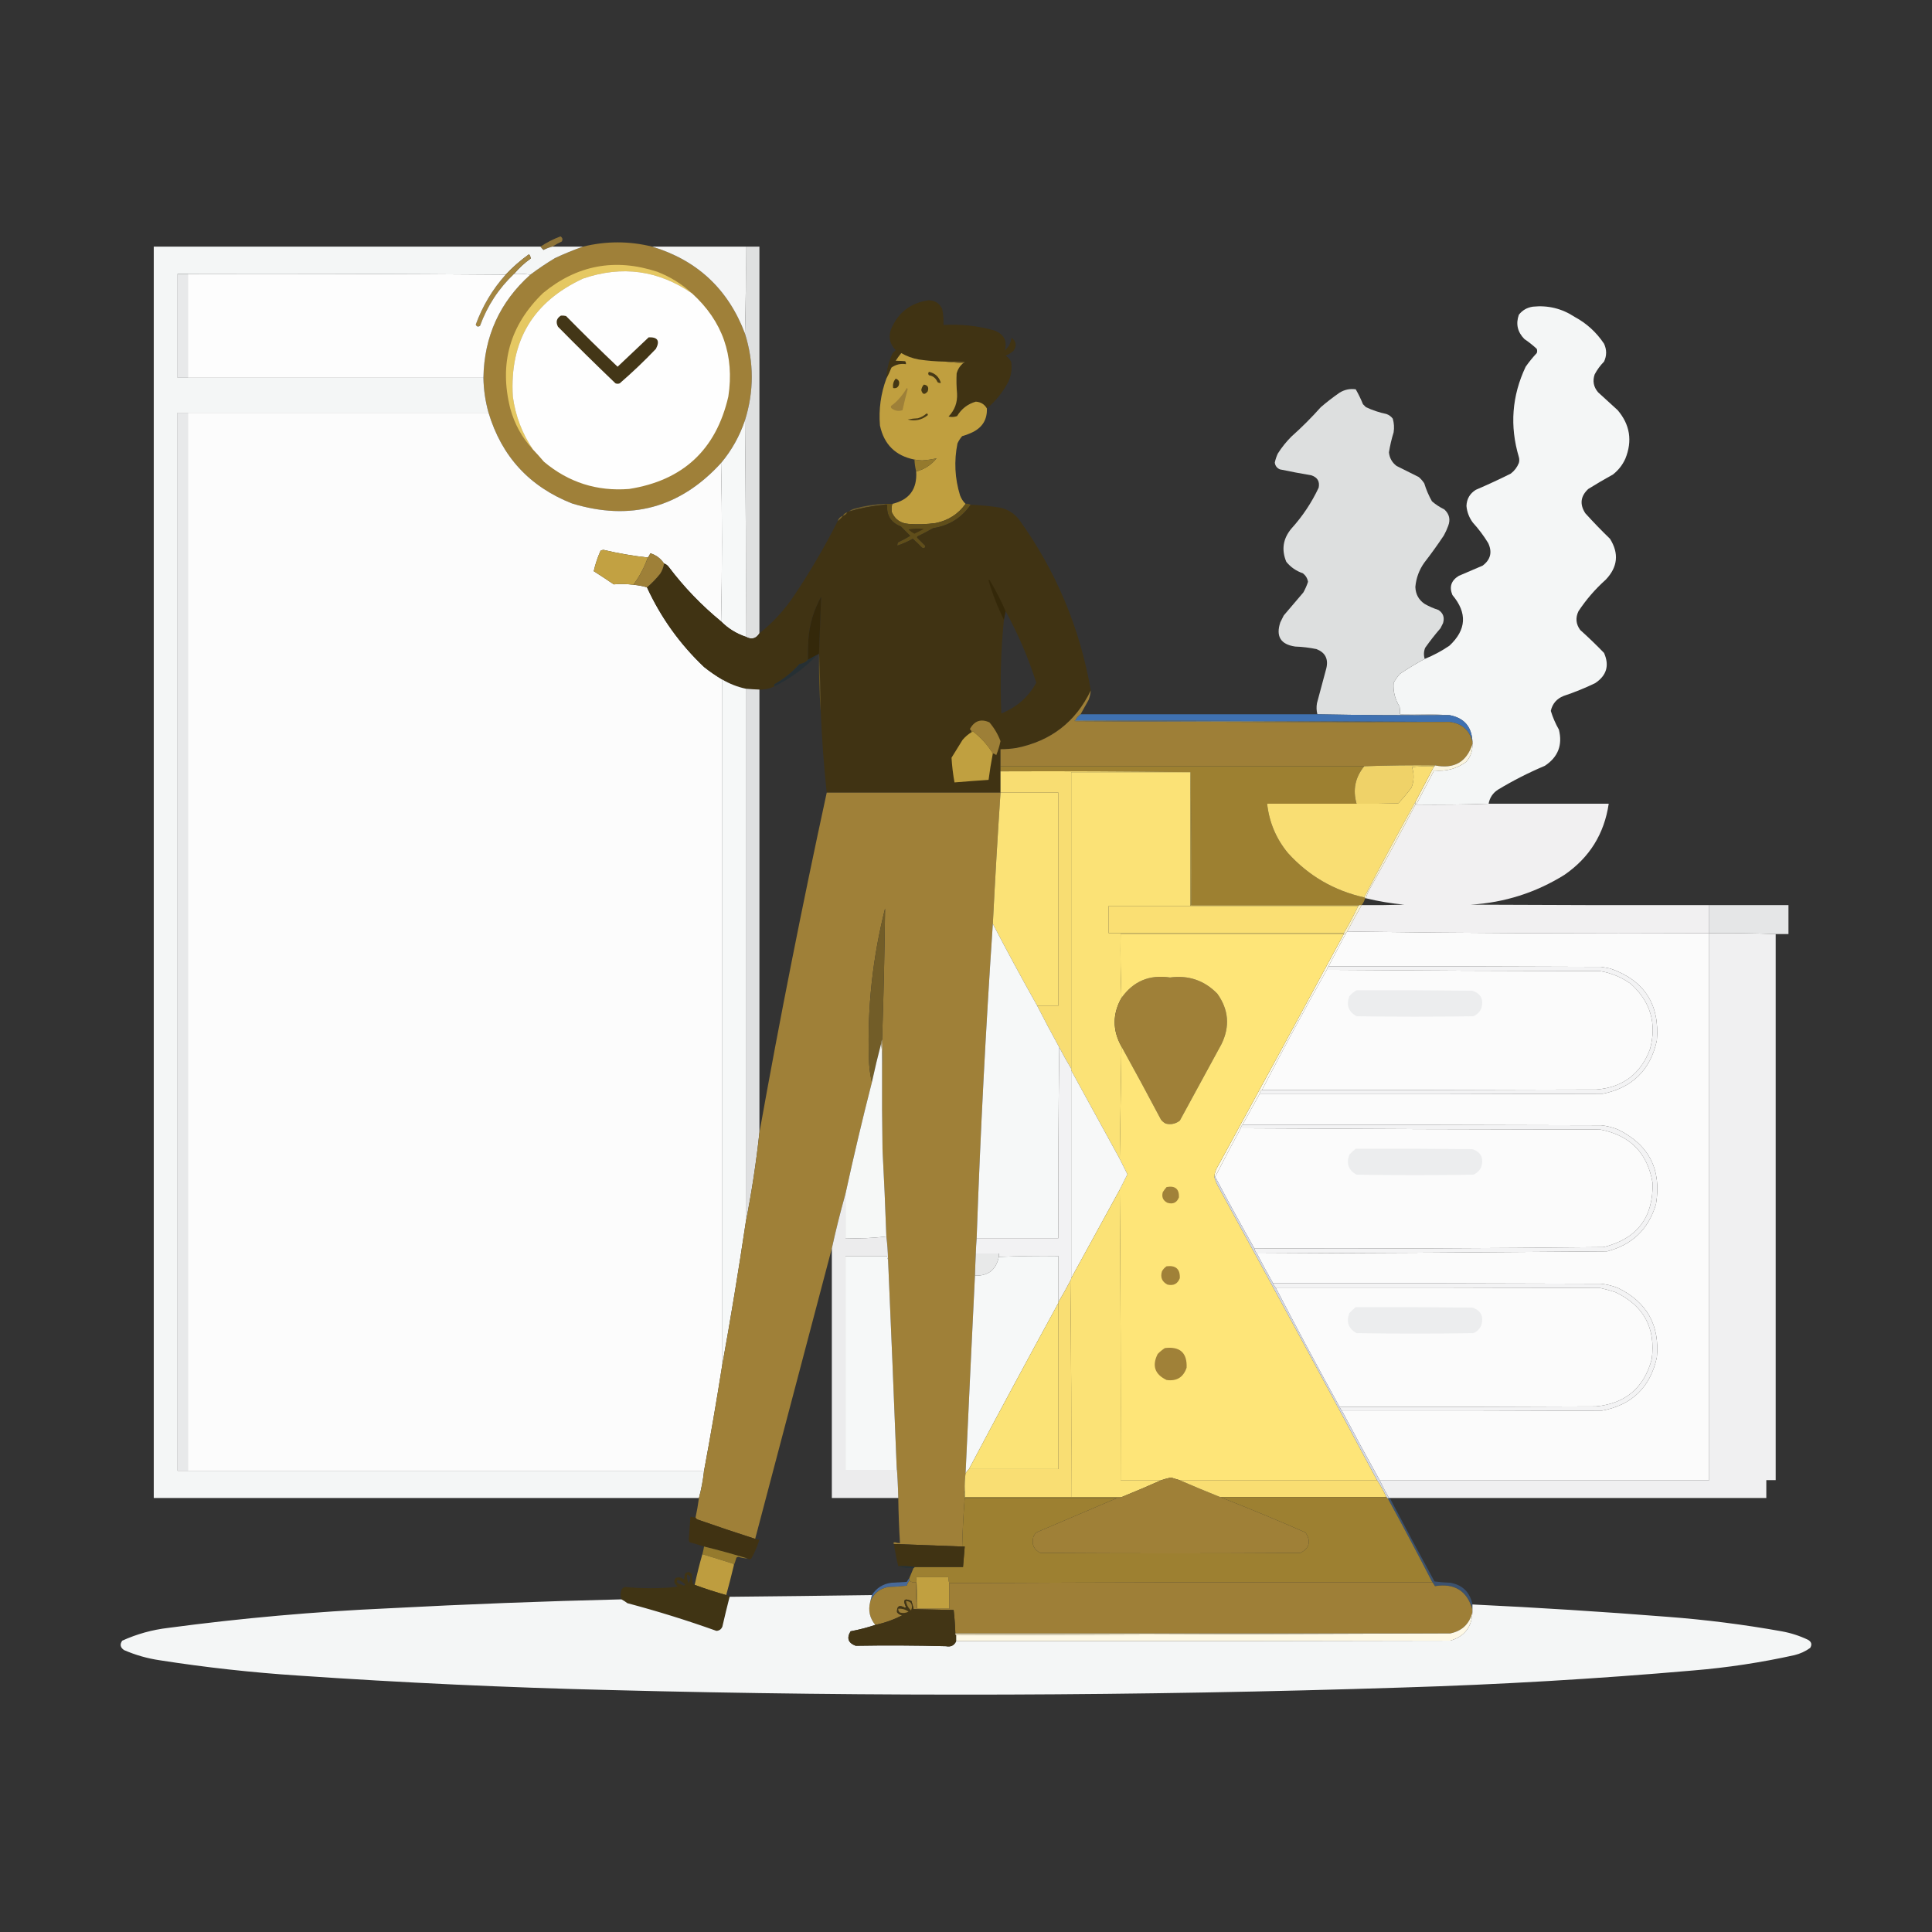 <?xml version="1.0" encoding="UTF-8"?>
<!DOCTYPE svg PUBLIC "-//W3C//DTD SVG 1.1//EN" "http://www.w3.org/Graphics/SVG/1.1/DTD/svg11.dtd">
<svg xmlns="http://www.w3.org/2000/svg" version="1.1" width="2268px" height="2268px" style="shape-rendering:geometricPrecision; text-rendering:geometricPrecision; image-rendering:optimizeQuality; fill-rule:evenodd; clip-rule:evenodd" xmlns:xlink="http://www.w3.org/1999/xlink">
<rect width="100%" height="100%" fill="#333333" stroke="none"/>
<g><path style="opacity:0.839" fill="#9f8039" d="M 648.5,289.5 C 644.912,290.368 641.412,291.702 638,293.5C 636.588,292.314 635.421,290.981 634.5,289.5C 641.772,284.613 649.606,280.613 658,277.5C 660.386,279.046 660.886,281.046 659.5,283.5C 655.611,285.274 651.945,287.274 648.5,289.5 Z"/></g>
<g><path style="opacity:0.998" fill="#9f8039" d="M 765.5,289.5 C 818.552,305.549 854.885,339.549 874.5,391.5C 885.167,425.499 885.167,459.499 874.5,493.5C 868.248,512.016 858.914,528.682 846.5,543.5C 798.404,596.172 740.071,612.006 671.5,591C 621.596,571.356 588.929,535.856 573.5,484.5C 569.739,471.114 567.739,457.447 567.5,443.5C 568.323,394.963 586.656,354.63 622.5,322.5C 631.793,315.515 641.46,309.015 651.5,303C 662.361,297.894 673.361,293.394 684.5,289.5C 711.506,282.861 738.506,282.861 765.5,289.5 Z"/></g>
<g><path style="opacity:0.988" fill="#f6f8f8" d="M 634.5,289.5 C 635.421,290.981 636.588,292.314 638,293.5C 641.412,291.702 644.912,290.368 648.5,289.5C 660.5,289.5 672.5,289.5 684.5,289.5C 673.361,293.394 662.361,297.894 651.5,303C 641.46,309.015 631.793,315.515 622.5,322.5C 616.355,321.51 610.022,321.177 603.5,321.5C 609.203,314.63 615.703,308.63 623,303.5C 622.956,301.721 622.289,300.055 621,298.5C 611.074,305.59 601.907,313.59 593.5,322.5C 469.334,321.5 345.001,321.167 220.5,321.5C 216.5,321.5 212.5,321.5 208.5,321.5C 208.5,362.167 208.5,402.833 208.5,443.5C 212.5,443.5 216.5,443.5 220.5,443.5C 336.167,443.5 451.833,443.5 567.5,443.5C 567.739,457.447 569.739,471.114 573.5,484.5C 455.833,484.5 338.167,484.5 220.5,484.5C 216.5,484.5 212.5,484.5 208.5,484.5C 208.5,898.5 208.5,1312.5 208.5,1726.5C 212.5,1726.5 216.5,1726.5 220.5,1726.5C 422.5,1726.5 624.5,1726.5 826.5,1726.5C 825.322,1737.46 823.322,1748.12 820.5,1758.5C 607.167,1758.5 393.833,1758.5 180.5,1758.5C 180.5,1268.83 180.5,779.167 180.5,289.5C 331.833,289.5 483.167,289.5 634.5,289.5 Z"/></g>
<g><path style="opacity:0.984" fill="#f6f8f8" d="M 765.5,289.5 C 802.167,289.5 838.833,289.5 875.5,289.5C 875.832,323.671 875.498,357.671 874.5,391.5C 854.885,339.549 818.552,305.549 765.5,289.5 Z"/></g>
<g><path style="opacity:0.949" fill="#e7e8e9" d="M 875.5,289.5 C 880.833,289.5 886.167,289.5 891.5,289.5C 891.5,440.833 891.5,592.167 891.5,743.5C 887.465,749.842 882.132,751.175 875.5,747.5C 875.833,662.665 875.499,577.998 874.5,493.5C 885.167,459.499 885.167,425.499 874.5,391.5C 875.498,357.671 875.832,323.671 875.5,289.5 Z"/></g>
<g><path style="opacity:1" fill="#a38540" d="M 603.5,321.5 C 585.448,338.588 572.114,358.921 563.5,382.5C 561.167,384.002 559.501,383.502 558.5,381C 566.497,359.152 578.163,339.652 593.5,322.5C 601.907,313.59 611.074,305.59 621,298.5C 622.289,300.055 622.956,301.721 623,303.5C 615.703,308.63 609.203,314.63 603.5,321.5 Z"/></g>
<g><path style="opacity:1" fill="#e5c862" d="M 812.5,344.5 C 772.926,317.218 730.259,311.385 684.5,327C 625.602,354.274 598.102,400.441 602,465.5C 605.031,488.108 612.865,508.775 625.5,527.5C 612.818,513.817 603.984,497.817 599,479.5C 585.732,426.804 598.565,381.637 637.5,344C 677.424,311.121 722.091,302.788 771.5,319C 786.913,324.956 800.579,333.456 812.5,344.5 Z"/></g>
<g><path style="opacity:1" fill="#fefefe" d="M 812.5,344.5 C 848.184,377.041 862.35,417.374 855,465.5C 840.629,527.869 801.796,564.036 738.5,574C 700.69,576.951 667.357,566.284 638.5,542C 634.267,537 629.933,532.166 625.5,527.5C 612.865,508.775 605.031,488.108 602,465.5C 598.102,400.441 625.602,354.274 684.5,327C 730.259,311.385 772.926,317.218 812.5,344.5 Z"/></g>
<g><path style="opacity:1" fill="#e8e9ea" d="M 220.5,321.5 C 220.5,362.167 220.5,402.833 220.5,443.5C 216.5,443.5 212.5,443.5 208.5,443.5C 208.5,402.833 208.5,362.167 208.5,321.5C 212.5,321.5 216.5,321.5 220.5,321.5 Z"/></g>
<g><path style="opacity:1" fill="#fdfdfd" d="M 220.5,321.5 C 345.001,321.167 469.334,321.5 593.5,322.5C 578.163,339.652 566.497,359.152 558.5,381C 559.501,383.502 561.167,384.002 563.5,382.5C 572.114,358.921 585.448,338.588 603.5,321.5C 610.022,321.177 616.355,321.51 622.5,322.5C 586.656,354.63 568.323,394.963 567.5,443.5C 451.833,443.5 336.167,443.5 220.5,443.5C 220.5,402.833 220.5,362.167 220.5,321.5 Z"/></g>
<g><path style="opacity:0.986" fill="#403313" d="M 1158.5,479.5 C 1155.7,474.589 1151.37,471.922 1145.5,471.5C 1135.96,474.274 1128.63,479.941 1123.5,488.5C 1120.22,489.657 1116.88,489.824 1113.5,489C 1120.74,481.504 1124.08,472.504 1123.5,462C 1122.79,454.169 1122.62,446.335 1123,438.5C 1124.25,433.663 1126.75,429.663 1130.5,426.5C 1131.29,426.217 1131.96,425.717 1132.5,425C 1124.84,424.5 1117.17,424.334 1109.5,424.5C 1099.11,424.359 1088.78,423.525 1078.5,422C 1071.21,420.682 1064.38,418.182 1058,414.5C 1055.64,417.36 1053.47,420.36 1051.5,423.5C 1055,423.528 1058.66,423.694 1062.5,424C 1063.34,425.011 1063.67,426.178 1063.5,427.5C 1057.22,426.576 1051.55,427.909 1046.5,431.5C 1044.72,436.044 1042.72,440.377 1040.5,444.5C 1040.81,433.942 1043.31,423.942 1048,414.5C 1049.17,413.333 1050.33,412.167 1051.5,411C 1044.55,404.055 1042.71,395.888 1046,386.5C 1054.28,366.889 1068.94,355.555 1090,352.5C 1097.44,352.63 1102.77,355.963 1106,362.5C 1107.32,368.757 1107.82,375.091 1107.5,381.5C 1127.89,380.306 1147.89,382.473 1167.5,388C 1178.71,392.579 1182.71,400.412 1179.5,411.5C 1183.99,407.531 1186.65,402.531 1187.5,396.5C 1192.9,400.684 1193.74,405.684 1190,411.5C 1187.25,414.128 1184.08,416.128 1180.5,417.5C 1183.19,419.356 1185.36,421.689 1187,424.5C 1188.22,432.466 1187.22,440.132 1184,447.5C 1177.62,459.956 1169.12,470.623 1158.5,479.5 Z"/></g>
<g><path style="opacity:0.992" fill="#f6f8f8" d="M 1747.5,943.5 C 1719.34,944.498 1691,944.831 1662.5,944.5C 1669.44,931.2 1676.44,917.867 1683.5,904.5C 1697.37,905.87 1709.87,902.537 1721,894.5C 1726.32,888.521 1728.82,881.521 1728.5,873.5C 1728.5,872.5 1728.5,871.5 1728.5,870.5C 1727.67,853.004 1718.67,842.671 1701.5,839.5C 1682.34,838.503 1663.01,838.17 1643.5,838.5C 1643.66,835.482 1643.5,832.482 1643,829.5C 1637.57,820.886 1635.24,811.553 1636,801.5C 1638.11,797.722 1640.61,794.222 1643.5,791C 1652.9,784.638 1662.56,778.805 1672.5,773.5C 1682.75,769.377 1692.41,764.21 1701.5,758C 1721.51,739.342 1722.68,719.509 1705,698.5C 1701.07,688.947 1703.57,681.447 1712.5,676C 1721.83,672 1731.17,668 1740.5,664C 1749.84,656.963 1752.01,648.129 1747,637.5C 1741.77,628.934 1735.77,620.934 1729,613.5C 1724.67,607.682 1722.17,601.182 1721.5,594C 1721.79,585.709 1725.46,579.376 1732.5,575C 1746.37,569.046 1760.04,562.713 1773.5,556C 1777.85,552.663 1781.01,548.496 1783,543.5C 1783.67,541.167 1783.67,538.833 1783,536.5C 1772.14,500.114 1774.81,464.781 1791,430.5C 1794.95,424.877 1799.29,419.543 1804,414.5C 1804.67,412.833 1804.67,411.167 1804,409.5C 1799.45,405.286 1794.62,401.453 1789.5,398C 1781.4,389.773 1779.23,380.273 1783,369.5C 1787.15,364.171 1792.65,361.005 1799.5,360C 1817.23,358.182 1833.56,362.182 1848.5,372C 1862.62,379.64 1874.12,390.14 1883,403.5C 1886.27,410.527 1886.27,417.527 1883,424.5C 1878.6,428.967 1874.93,433.967 1872,439.5C 1869.35,447.229 1870.68,454.229 1876,460.5C 1883.67,467.5 1891.33,474.5 1899,481.5C 1913.49,498.577 1916.49,517.577 1908,538.5C 1904.69,545.813 1899.86,551.98 1893.5,557C 1883.67,562.414 1874,568.081 1864.5,574C 1855.37,582.5 1854.2,592 1861,602.5C 1870.36,612.857 1880.02,622.857 1890,632.5C 1900.77,649.703 1899.1,665.703 1885,680.5C 1872.68,691.527 1862.01,703.86 1853,717.5C 1849.29,725.251 1849.96,732.585 1855,739.5C 1864.69,748.191 1874.02,757.191 1883,766.5C 1889.52,781.256 1886.02,793.09 1872.5,802C 1860.49,807.782 1848.15,812.782 1835.5,817C 1827.43,820.234 1822.43,826.067 1820.5,834.5C 1822.84,842.188 1826.01,849.522 1830,856.5C 1834.53,874.583 1829.03,888.75 1813.5,899C 1794.45,907.025 1776.12,916.358 1758.5,927C 1752.45,930.929 1748.79,936.429 1747.5,943.5 Z"/></g>
<g><path style="opacity:1" fill="#433617" d="M 658.5,370.5 C 660.527,370.338 662.527,370.505 664.5,371C 684.374,391.208 704.54,411.041 725,430.5C 737.155,419.013 749.321,407.513 761.5,396C 772.065,395.571 774.898,400.071 770,409.5C 756.439,423.73 742.272,437.23 727.5,450C 725.833,450.667 724.167,450.667 722.5,450C 699.695,428.195 677.195,406.028 655,383.5C 652.186,377.938 653.352,373.605 658.5,370.5 Z"/></g>
<g><path style="opacity:0.992" fill="#c1a040" d="M 1109.5,424.5 C 1116.5,425.167 1123.5,425.833 1130.5,426.5C 1126.75,429.663 1124.25,433.663 1123,438.5C 1122.62,446.335 1122.79,454.169 1123.5,462C 1124.08,472.504 1120.74,481.504 1113.5,489C 1116.88,489.824 1120.22,489.657 1123.5,488.5C 1128.63,479.941 1135.96,474.274 1145.5,471.5C 1151.37,471.922 1155.7,474.589 1158.5,479.5C 1159,491.993 1153.67,501.16 1142.5,507C 1138.31,509.062 1133.98,510.729 1129.5,512C 1127.27,514.564 1125.44,517.397 1124,520.5C 1119.84,541.124 1120.84,561.458 1127,581.5C 1128.43,585.374 1130.6,588.707 1133.5,591.5C 1124.89,603.488 1113.22,610.988 1098.5,614C 1087.87,615.478 1077.21,615.812 1066.5,615C 1057.27,614.312 1050.77,609.812 1047,601.5C 1046.34,598.112 1046.51,594.779 1047.5,591.5C 1067.53,586.79 1076.86,574.124 1075.5,553.5C 1085.18,550.993 1093.18,545.826 1099.5,538C 1093.99,539.286 1088.32,540.119 1082.5,540.5C 1079.45,540.402 1076.45,540.069 1073.5,539.5C 1051.27,535.108 1037.77,521.774 1033,499.5C 1031.44,480.578 1033.94,462.245 1040.5,444.5C 1042.72,440.377 1044.72,436.044 1046.5,431.5C 1051.55,427.909 1057.22,426.576 1063.5,427.5C 1063.67,426.178 1063.34,425.011 1062.5,424C 1058.66,423.694 1055,423.528 1051.5,423.5C 1053.47,420.36 1055.64,417.36 1058,414.5C 1064.38,418.182 1071.21,420.682 1078.5,422C 1088.78,423.525 1099.11,424.359 1109.5,424.5 Z"/></g>
<g><path style="opacity:1" fill="#866e2c" d="M 1109.5,424.5 C 1117.17,424.334 1124.84,424.5 1132.5,425C 1131.96,425.717 1131.29,426.217 1130.5,426.5C 1123.5,425.833 1116.5,425.167 1109.5,424.5 Z"/></g>
<g><path style="opacity:1" fill="#483a16" d="M 1090.5,436.5 C 1097.73,438.065 1102.4,442.399 1104.5,449.5C 1103.02,449.762 1101.69,449.429 1100.5,448.5C 1098.66,443.998 1095.33,441.331 1090.5,440.5C 1089.37,439.192 1089.37,437.858 1090.5,436.5 Z"/></g>
<g><path style="opacity:1" fill="#433614" d="M 1051.5,444.5 C 1055.25,445.828 1056.42,448.494 1055,452.5C 1053.71,455.145 1051.55,456.145 1048.5,455.5C 1047.81,451.247 1048.81,447.581 1051.5,444.5 Z"/></g>
<g><path style="opacity:1" fill="#473915" d="M 1084.5,451.5 C 1089.15,452.104 1090.65,454.77 1089,459.5C 1085.47,463.766 1082.97,463.266 1081.5,458C 1081.84,455.489 1082.84,453.322 1084.5,451.5 Z"/></g>
<g><path style="opacity:0.99" fill="#dfe1e1" d="M 1672.5,773.5 C 1662.56,778.805 1652.9,784.638 1643.5,791C 1640.61,794.222 1638.11,797.722 1636,801.5C 1635.24,811.553 1637.57,820.886 1643,829.5C 1643.5,832.482 1643.66,835.482 1643.5,838.5C 1663.01,838.17 1682.34,838.503 1701.5,839.5C 1649.66,839.832 1598,839.499 1546.5,838.5C 1545.4,834.253 1545.23,829.92 1546,825.5C 1549.67,811.833 1553.33,798.167 1557,784.5C 1559.59,773.557 1555.76,766.057 1545.5,762C 1537.26,760.289 1528.93,759.289 1520.5,759C 1503.34,756.511 1497.5,747.011 1503,730.5C 1504.33,727.833 1505.67,725.167 1507,722.5C 1514.67,713.5 1522.33,704.5 1530,695.5C 1532.26,691.484 1534.09,687.317 1535.5,683C 1534.79,678.914 1532.79,675.581 1529.5,673C 1521.62,670.324 1515.12,665.824 1510,659.5C 1504.11,645.353 1506.11,632.353 1516,620.5C 1529.05,606.111 1539.72,590.111 1548,572.5C 1549.45,565.247 1546.62,560.414 1539.5,558C 1527.11,555.91 1514.78,553.577 1502.5,551C 1498.98,549.48 1496.98,546.814 1496.5,543C 1497.28,539.368 1498.45,535.868 1500,532.5C 1504.57,525.256 1509.91,518.59 1516,512.5C 1528.17,501.667 1539.67,490.167 1550.5,478C 1557.55,471.951 1564.88,466.284 1572.5,461C 1578.38,457.372 1584.71,456.039 1591.5,457C 1594.72,462.603 1597.55,468.437 1600,474.5C 1601.17,475.667 1602.33,476.833 1603.5,478C 1611.18,481.588 1619.18,484.255 1627.5,486C 1630.56,487.061 1633.06,488.894 1635,491.5C 1636.51,496.746 1636.84,502.079 1636,507.5C 1633.61,515.211 1631.78,523.044 1630.5,531C 1631.16,537.653 1634.16,542.986 1639.5,547C 1648.2,551.349 1656.86,555.682 1665.5,560C 1668.04,562.205 1670.21,564.705 1672,567.5C 1674.23,574.862 1677.23,581.862 1681,588.5C 1685.41,592.288 1690.24,595.455 1695.5,598C 1701.42,603.43 1702.92,609.93 1700,617.5C 1698.61,621.286 1696.94,624.952 1695,628.5C 1687.72,639.446 1680.05,650.112 1672,660.5C 1665.93,669.044 1662.43,678.544 1661.5,689C 1661.8,697.612 1665.47,704.278 1672.5,709C 1677.6,711.883 1682.93,714.217 1688.5,716C 1694.18,719.636 1696.01,724.803 1694,731.5C 1693,733.5 1692,735.5 1691,737.5C 1684.62,744.88 1678.62,752.547 1673,760.5C 1671.31,764.824 1671.15,769.158 1672.5,773.5 Z"/></g>
<g><path style="opacity:1" fill="#9e8038" d="M 1064.5,455.5 C 1065.1,455.735 1065.43,456.235 1065.5,457C 1063.26,465.117 1061.26,473.284 1059.5,481.5C 1055.26,482.97 1051.26,482.47 1047.5,480C 1045.99,479.163 1045.49,477.996 1046,476.5C 1049.3,474.205 1052.3,471.538 1055,468.5C 1058.66,464.492 1061.83,460.159 1064.5,455.5 Z"/></g>
<g><path style="opacity:1" fill="#fcfcfc" d="M 220.5,484.5 C 338.167,484.5 455.833,484.5 573.5,484.5C 588.929,535.856 621.596,571.356 671.5,591C 740.071,612.006 798.404,596.172 846.5,543.5C 847.833,605.5 847.833,667.5 846.5,729.5C 823.428,710.595 802.928,689.262 785,665.5C 783.568,663.561 781.735,662.228 779.5,661.5C 775.627,655.636 770.293,651.636 763.5,649.5C 762.675,651.36 761.675,653.026 760.5,654.5C 742.974,652.548 725.641,649.548 708.5,645.5C 707.228,645.57 706.062,645.903 705,646.5C 701.502,654.326 698.836,662.326 697,670.5C 704.919,675.542 712.752,680.709 720.5,686C 728.304,685.291 735.971,685.458 743.5,686.5C 748.939,686.936 754.272,687.936 759.5,689.5C 775.815,724.956 798.148,756.122 826.5,783C 833.181,788.337 840.181,793.17 847.5,797.5C 847.5,1066.5 847.5,1335.5 847.5,1604.5C 841.043,1645.39 834.043,1686.06 826.5,1726.5C 624.5,1726.5 422.5,1726.5 220.5,1726.5C 220.5,1312.5 220.5,898.5 220.5,484.5 Z"/></g>
<g><path style="opacity:1" fill="#e8e9ea" d="M 220.5,484.5 C 220.5,898.5 220.5,1312.5 220.5,1726.5C 216.5,1726.5 212.5,1726.5 208.5,1726.5C 208.5,1312.5 208.5,898.5 208.5,484.5C 212.5,484.5 216.5,484.5 220.5,484.5 Z"/></g>
<g><path style="opacity:1" fill="#493b16" d="M 1087.5,485.5 C 1089.03,485.517 1089.53,486.184 1089,487.5C 1082.02,493.035 1074.19,494.702 1065.5,492.5C 1069.46,491.673 1073.46,491.173 1077.5,491C 1081.35,489.914 1084.68,488.081 1087.5,485.5 Z"/></g>
<g><path style="opacity:1" fill="#f6f8f8" d="M 874.5,493.5 C 875.499,577.998 875.833,662.665 875.5,747.5C 864.347,743.764 854.681,737.764 846.5,729.5C 847.833,667.5 847.833,605.5 846.5,543.5C 858.914,528.682 868.248,512.016 874.5,493.5 Z"/></g>
<g><path style="opacity:0.97" fill="#997d2e" d="M 1075.5,553.5 C 1074.37,548.938 1073.71,544.272 1073.5,539.5C 1076.45,540.069 1079.45,540.402 1082.5,540.5C 1088.32,540.119 1093.99,539.286 1099.5,538C 1093.18,545.826 1085.18,550.993 1075.5,553.5 Z"/></g>
<g><path style="opacity:0.995" fill="#614f1b" d="M 1038.5,592.5 C 1038.5,592.167 1038.5,591.833 1038.5,591.5C 1041.5,591.5 1044.5,591.5 1047.5,591.5C 1046.51,594.779 1046.34,598.112 1047,601.5C 1050.77,609.812 1057.27,614.312 1066.5,615C 1077.21,615.812 1087.87,615.478 1098.5,614C 1113.22,610.988 1124.89,603.488 1133.5,591.5C 1135.74,591.205 1137.74,591.539 1139.5,592.5C 1128.88,607.923 1114.21,617.09 1095.5,620C 1089.63,623.368 1083.63,626.535 1077.5,629.5C 1076.48,630.002 1076.31,630.668 1077,631.5C 1080,634.5 1083,637.5 1086,640.5C 1086.3,643.091 1085.13,643.925 1082.5,643C 1078.98,639.318 1075.32,635.818 1071.5,632.5C 1065.66,635.76 1059.66,638.426 1053.5,640.5C 1053.24,639.022 1053.57,637.689 1054.5,636.5C 1059.33,634.254 1063.99,631.754 1068.5,629C 1064.83,625.333 1061.17,621.667 1057.5,618C 1045.84,613.5 1040.51,605 1041.5,592.5C 1040.5,592.5 1039.5,592.5 1038.5,592.5 Z"/></g>
<g><path style="opacity:0.628" fill="#90752a" d="M 1038.5,591.5 C 1038.5,591.833 1038.5,592.167 1038.5,592.5C 1024.2,593.779 1010.2,596.446 996.5,600.5C 998.493,598.837 1000.83,597.67 1003.5,597C 1014.97,593.866 1026.63,592.033 1038.5,591.5 Z"/></g>
<g><path style="opacity:0.998" fill="#403313" d="M 1038.5,592.5 C 1039.5,592.5 1040.5,592.5 1041.5,592.5C 1040.51,605 1045.84,613.5 1057.5,618C 1061.17,621.667 1064.83,625.333 1068.5,629C 1063.99,631.754 1059.33,634.254 1054.5,636.5C 1053.57,637.689 1053.24,639.022 1053.5,640.5C 1059.66,638.426 1065.66,635.76 1071.5,632.5C 1075.32,635.818 1078.98,639.318 1082.5,643C 1085.13,643.925 1086.3,643.091 1086,640.5C 1083,637.5 1080,634.5 1077,631.5C 1076.31,630.668 1076.48,630.002 1077.5,629.5C 1083.63,626.535 1089.63,623.368 1095.5,620C 1114.21,617.09 1128.88,607.923 1139.5,592.5C 1151.23,592.97 1162.9,594.137 1174.5,596C 1183.2,598.023 1190.36,602.523 1196,609.5C 1239.53,669.903 1267.69,736.903 1280.5,810.5C 1262.83,847.313 1233.83,869.813 1193.5,878C 1187.2,879.012 1180.87,879.512 1174.5,879.5C 1174.5,886.167 1174.5,892.833 1174.5,899.5C 1174.5,901.5 1174.5,903.5 1174.5,905.5C 1174.5,913.833 1174.5,922.167 1174.5,930.5C 1106.5,930.5 1038.5,930.5 970.5,930.5C 967.118,898.911 964.784,867.244 963.5,835.5C 963.157,811.997 962.49,788.664 961.5,765.5C 962.396,743.82 963.229,722.154 964,700.5C 955.289,716 950.289,732.667 949,750.5C 948.5,758.493 948.334,766.493 948.5,774.5C 945.959,777.398 942.626,779.064 938.5,779.5C 930.161,789.009 920.495,796.842 909.5,803C 908.402,803.77 908.402,804.603 909.5,805.5C 903.963,808.319 897.963,809.652 891.5,809.5C 886.155,809.313 880.822,808.98 875.5,808.5C 865.587,806.353 856.254,802.686 847.5,797.5C 840.181,793.17 833.181,788.337 826.5,783C 798.148,756.122 775.815,724.956 759.5,689.5C 765.052,684.778 770.219,679.444 775,673.5C 777.417,669.737 778.917,665.737 779.5,661.5C 781.735,662.228 783.568,663.561 785,665.5C 802.928,689.262 823.428,710.595 846.5,729.5C 854.681,737.764 864.347,743.764 875.5,747.5C 882.132,751.175 887.465,749.842 891.5,743.5C 907.287,730.882 920.787,716.216 932,699.5C 950.973,671.221 968.139,641.888 983.5,611.5C 985.833,609.833 987.833,607.833 989.5,605.5C 991.749,604.92 993.415,603.587 994.5,601.5C 994.842,600.662 995.508,600.328 996.5,600.5C 1010.2,596.446 1024.2,593.779 1038.5,592.5 Z M 1180.5,717.5 C 1195.19,744.219 1207.19,772.219 1216.5,801.5C 1207.14,818.356 1193.47,830.356 1175.5,837.5C 1173.84,800.761 1174.84,764.094 1178.5,727.5C 1179.1,724.059 1179.76,720.725 1180.5,717.5 Z"/></g>
<g><path style="opacity:0.937" fill="#836b27" d="M 994.5,601.5 C 993.415,603.587 991.749,604.92 989.5,605.5C 990.585,603.413 992.251,602.08 994.5,601.5 Z"/></g>
<g><path style="opacity:0.812" fill="#8f742a" d="M 989.5,605.5 C 987.833,607.833 985.833,609.833 983.5,611.5C 984.5,608.5 986.5,606.5 989.5,605.5 Z"/></g>
<g><path style="opacity:1" fill="#433513" d="M 1066.5,621.5 C 1072.32,620.347 1078.32,620.181 1084.5,621C 1080.8,622.851 1077.13,624.685 1073.5,626.5C 1070.89,625.231 1068.56,623.564 1066.5,621.5 Z"/></g>
<g><path style="opacity:1" fill="#c2a142" d="M 760.5,654.5 C 756.392,666.051 750.726,676.718 743.5,686.5C 735.971,685.458 728.304,685.291 720.5,686C 712.752,680.709 704.919,675.542 697,670.5C 698.836,662.326 701.502,654.326 705,646.5C 706.062,645.903 707.228,645.57 708.5,645.5C 725.641,649.548 742.974,652.548 760.5,654.5 Z"/></g>
<g><path style="opacity:1" fill="#9e8038" d="M 779.5,661.5 C 778.917,665.737 777.417,669.737 775,673.5C 770.219,679.444 765.052,684.778 759.5,689.5C 754.272,687.936 748.939,686.936 743.5,686.5C 750.726,676.718 756.392,666.051 760.5,654.5C 761.675,653.026 762.675,651.36 763.5,649.5C 770.293,651.636 775.627,655.636 779.5,661.5 Z"/></g>
<g><path style="opacity:0.978" fill="#34280a" d="M 1180.5,717.5 C 1179.76,720.725 1179.1,724.059 1178.5,727.5C 1171.15,712.792 1165.15,697.458 1160.5,681.5C 1160.85,680.304 1161.35,680.304 1162,681.5C 1168.98,693.126 1175.15,705.126 1180.5,717.5 Z"/></g>
<g><path style="opacity:1" fill="#34280a" d="M 961.5,765.5 C 961.5,766.167 961.5,766.833 961.5,767.5C 960.833,767.833 960.167,768.167 959.5,768.5C 955.833,770.5 952.167,772.5 948.5,774.5C 948.334,766.493 948.5,758.493 949,750.5C 950.289,732.667 955.289,716 964,700.5C 963.229,722.154 962.396,743.82 961.5,765.5 Z"/></g>
<g><path style="opacity:0.857" fill="#253035" d="M 959.5,768.5 C 945.092,783.911 928.425,796.245 909.5,805.5C 908.402,804.603 908.402,803.77 909.5,803C 920.495,796.842 930.161,789.009 938.5,779.5C 942.626,779.064 945.959,777.398 948.5,774.5C 952.167,772.5 955.833,770.5 959.5,768.5 Z"/></g>
<g><path style="opacity:1" fill="#f6f8f8" d="M 847.5,797.5 C 856.254,802.686 865.587,806.353 875.5,808.5C 875.5,1017.17 875.5,1225.83 875.5,1434.5C 867.009,1491.44 857.676,1548.11 847.5,1604.5C 847.5,1335.5 847.5,1066.5 847.5,797.5 Z"/></g>
<g><path style="opacity:0.957" fill="#e7e8e9" d="M 875.5,808.5 C 880.822,808.98 886.155,809.313 891.5,809.5C 891.5,982.833 891.5,1156.17 891.5,1329.5C 887.688,1364.86 882.354,1399.86 875.5,1434.5C 875.5,1225.83 875.5,1017.17 875.5,808.5 Z"/></g>
<g><path style="opacity:1" fill="#6a561f" d="M 961.5,765.5 C 962.49,788.664 963.157,811.997 963.5,835.5C 961.822,813.023 961.155,790.356 961.5,767.5C 961.5,766.833 961.5,766.167 961.5,765.5 Z"/></g>
<g><path style="opacity:0.94" fill="#4075b9" d="M 1268.5,838.5 C 1361.17,838.5 1453.83,838.5 1546.5,838.5C 1598,839.499 1649.66,839.832 1701.5,839.5C 1718.67,842.671 1727.67,853.004 1728.5,870.5C 1724.76,856.765 1715.76,849.098 1701.5,847.5C 1555.17,846.833 1408.83,846.167 1262.5,845.5C 1263.8,842.568 1265.8,840.234 1268.5,838.5 Z"/></g>
<g><path style="opacity:1" fill="#9e7f37" d="M 1280.5,810.5 C 1280.14,814.263 1279.31,817.93 1278,821.5C 1274.81,827.221 1271.64,832.888 1268.5,838.5C 1265.8,840.234 1263.8,842.568 1262.5,845.5C 1261.96,845.56 1261.62,845.893 1261.5,846.5C 1408.17,847.5 1554.83,847.833 1701.5,847.5C 1715.76,849.098 1724.76,856.765 1728.5,870.5C 1728.5,871.5 1728.5,872.5 1728.5,873.5C 1721.55,894.657 1706.89,902.99 1684.5,898.5C 1656.66,898.169 1628.99,898.502 1601.5,899.5C 1459.17,899.5 1316.83,899.5 1174.5,899.5C 1174.5,892.833 1174.5,886.167 1174.5,879.5C 1180.87,879.512 1187.2,879.012 1193.5,878C 1233.83,869.813 1262.83,847.313 1280.5,810.5 Z"/></g>
<g><path style="opacity:1" fill="#9d7f37" d="M 1165.5,884.5 C 1159.32,874.478 1151.49,865.811 1142,858.5C 1141.62,859.056 1141.12,859.389 1140.5,859.5C 1140.49,857.983 1139.82,856.816 1138.5,856C 1143.8,846.172 1151.47,843.505 1161.5,848C 1167.14,854.622 1171.47,861.955 1174.5,870C 1173.34,875.651 1171.67,881.151 1169.5,886.5C 1168.38,885.37 1167.04,884.703 1165.5,884.5 Z"/></g>
<g><path style="opacity:1" fill="#707b78" d="M 1262.5,845.5 C 1408.83,846.167 1555.17,846.833 1701.5,847.5C 1554.83,847.833 1408.17,847.5 1261.5,846.5C 1261.62,845.893 1261.96,845.56 1262.5,845.5 Z"/></g>
<g><path style="opacity:1" fill="#c0a040" d="M 1165.5,884.5 C 1163.51,894.767 1161.84,905.101 1160.5,915.5C 1147.16,916.38 1133.82,917.38 1120.5,918.5C 1118.75,908.873 1117.59,899.206 1117,889.5C 1121.33,882.5 1125.67,875.5 1130,868.5C 1133.08,864.915 1136.58,861.915 1140.5,859.5C 1141.12,859.389 1141.62,859.056 1142,858.5C 1151.49,865.811 1159.32,874.478 1165.5,884.5 Z"/></g>
<g><path style="opacity:1" fill="#fbf5df" d="M 1728.5,873.5 C 1728.82,881.521 1726.32,888.521 1721,894.5C 1709.87,902.537 1697.37,905.87 1683.5,904.5C 1676.44,917.867 1669.44,931.2 1662.5,944.5C 1662.17,944.5 1661.83,944.5 1661.5,944.5C 1661.5,943.5 1661.5,942.5 1661.5,941.5C 1668.86,927.442 1676.19,913.442 1683.5,899.5C 1684.17,899.5 1684.5,899.167 1684.5,898.5C 1706.89,902.99 1721.55,894.657 1728.5,873.5 Z"/></g>
<g><path style="opacity:1" fill="#9d8031" d="M 1174.5,899.5 C 1316.83,899.5 1459.17,899.5 1601.5,899.5C 1590.82,912.563 1587.82,927.23 1592.5,943.5C 1557.5,943.5 1522.5,943.5 1487.5,943.5C 1489.9,965.302 1498.07,984.635 1512,1001.5C 1536.25,1028.22 1566.08,1045.55 1601.5,1053.5C 1602.17,1053.5 1602.5,1053.83 1602.5,1054.5C 1601.69,1057.45 1600.36,1060.12 1598.5,1062.5C 1597.5,1062.5 1596.5,1062.5 1595.5,1062.5C 1529.83,1062.5 1464.17,1062.5 1398.5,1062.5C 1398.83,1010.33 1398.5,958.331 1397.5,906.5C 1323.34,905.501 1249,905.167 1174.5,905.5C 1174.5,903.5 1174.5,901.5 1174.5,899.5 Z"/></g>
<g><path style="opacity:1" fill="#efd268" d="M 1684.5,898.5 C 1684.5,899.167 1684.17,899.5 1683.5,899.5C 1674.81,899.169 1666.14,899.502 1657.5,900.5C 1660.24,908.543 1660.07,916.543 1657,924.5C 1652.21,930.959 1647.04,937.126 1641.5,943C 1625.17,943.5 1608.84,943.667 1592.5,943.5C 1587.82,927.23 1590.82,912.563 1601.5,899.5C 1628.99,898.502 1656.66,898.169 1684.5,898.5 Z"/></g>
<g><path style="opacity:1" fill="#f8dd72" d="M 1174.5,905.5 C 1249,905.167 1323.34,905.501 1397.5,906.5C 1350.83,906.5 1304.17,906.5 1257.5,906.5C 1257.5,1022.5 1257.5,1138.5 1257.5,1254.5C 1252.58,1246.33 1247.91,1238 1243.5,1229.5C 1234.58,1213.33 1225.91,1197 1217.5,1180.5C 1225.83,1180.5 1234.17,1180.5 1242.5,1180.5C 1242.5,1097.17 1242.5,1013.83 1242.5,930.5C 1219.83,930.5 1197.17,930.5 1174.5,930.5C 1174.5,922.167 1174.5,913.833 1174.5,905.5 Z"/></g>
<g><path style="opacity:1" fill="#fbe276" d="M 1397.5,906.5 C 1397.5,958.833 1397.5,1011.17 1397.5,1063.5C 1365.5,1063.5 1333.5,1063.5 1301.5,1063.5C 1301.5,1074.17 1301.5,1084.83 1301.5,1095.5C 1393.5,1095.5 1485.5,1095.5 1577.5,1095.5C 1577.5,1095.83 1577.5,1096.17 1577.5,1096.5C 1490.17,1096.5 1402.83,1096.5 1315.5,1096.5C 1315.17,1121.67 1315.5,1146.67 1316.5,1171.5C 1305.86,1190.44 1305.86,1209.44 1316.5,1228.5C 1315.83,1272.5 1315.17,1316.5 1314.5,1360.5C 1295.47,1325.77 1276.47,1291.1 1257.5,1256.5C 1257.5,1255.83 1257.5,1255.17 1257.5,1254.5C 1257.5,1138.5 1257.5,1022.5 1257.5,906.5C 1304.17,906.5 1350.83,906.5 1397.5,906.5 Z"/></g>
<g><path style="opacity:0.998" fill="#9f8038" d="M 970.5,930.5 C 1038.5,930.5 1106.5,930.5 1174.5,930.5C 1171.09,981.802 1168.09,1033.14 1165.5,1084.5C 1157.18,1207.24 1150.85,1330.24 1146.5,1453.5C 1146.03,1459.49 1145.7,1465.49 1145.5,1471.5C 1145.07,1480.16 1144.74,1488.83 1144.5,1497.5C 1140.71,1574.83 1137.04,1652.16 1133.5,1729.5C 1132.58,1736.11 1132.24,1742.78 1132.5,1749.5C 1131.17,1752.5 1131.17,1755.5 1132.5,1758.5C 1131,1777.42 1130,1796.42 1129.5,1815.5C 1102.83,1814.5 1076.17,1813.5 1049.5,1812.5C 1048.25,1811.53 1048.58,1810.86 1050.5,1810.5C 1052.45,1811.16 1054.45,1811.49 1056.5,1811.5C 1055.41,1793.86 1054.74,1776.19 1054.5,1758.5C 1054.24,1745.32 1053.58,1732.32 1052.5,1719.5C 1049.34,1639.16 1046.01,1558.83 1042.5,1478.5C 1042.28,1469.32 1041.62,1460.32 1040.5,1451.5C 1039.33,1417.49 1037.83,1383.49 1036,1349.5C 1035.5,1317.84 1035.33,1286.17 1035.5,1254.5C 1036.83,1243.17 1036.83,1231.83 1035.5,1220.5C 1037.26,1169.21 1038.42,1117.87 1039,1066.5C 1024.4,1124.24 1018.07,1182.9 1020,1242.5C 1020.21,1252.09 1021.37,1261.43 1023.5,1270.5C 1012.38,1313.96 1002.05,1357.63 992.5,1401.5C 986.559,1422.6 981.226,1443.93 976.5,1465.5C 946.535,1579.08 916.535,1692.75 886.5,1806.5C 864.09,1799.31 841.757,1791.81 819.5,1784C 818.058,1783.62 817.058,1782.79 816.5,1781.5C 818.156,1773.9 819.489,1766.23 820.5,1758.5C 823.322,1748.12 825.322,1737.46 826.5,1726.5C 834.043,1686.06 841.043,1645.39 847.5,1604.5C 857.676,1548.11 867.009,1491.44 875.5,1434.5C 882.354,1399.86 887.688,1364.86 891.5,1329.5C 915.372,1196.14 941.706,1063.14 970.5,930.5 Z"/></g>
<g><path style="opacity:1" fill="#fbe276" d="M 1174.5,930.5 C 1197.17,930.5 1219.83,930.5 1242.5,930.5C 1242.5,1013.83 1242.5,1097.17 1242.5,1180.5C 1234.17,1180.5 1225.83,1180.5 1217.5,1180.5C 1199.65,1148.8 1182.31,1116.8 1165.5,1084.5C 1168.09,1033.14 1171.09,981.802 1174.5,930.5 Z"/></g>
<g><path style="opacity:1" fill="#f9de73" d="M 1683.5,899.5 C 1676.19,913.442 1668.86,927.442 1661.5,941.5C 1641,978.487 1621,1015.82 1601.5,1053.5C 1566.08,1045.55 1536.25,1028.22 1512,1001.5C 1498.07,984.635 1489.9,965.302 1487.5,943.5C 1522.5,943.5 1557.5,943.5 1592.5,943.5C 1608.84,943.667 1625.17,943.5 1641.5,943C 1647.04,937.126 1652.21,930.959 1657,924.5C 1660.07,916.543 1660.24,908.543 1657.5,900.5C 1666.14,899.502 1674.81,899.169 1683.5,899.5 Z"/></g>
<g><path style="opacity:0.991" fill="#f3f2f3" d="M 1747.5,943.5 C 1794.5,943.5 1841.5,943.5 1888.5,943.5C 1883.25,978.903 1865.92,1006.74 1836.5,1027C 1802.89,1047.91 1766.22,1059.58 1726.5,1062C 1819.83,1062.5 1913.17,1062.67 2006.5,1062.5C 2006.5,1073.5 2006.5,1084.5 2006.5,1095.5C 1864.5,1096.17 1722.83,1095.5 1581.5,1093.5C 1586.89,1083.07 1592.55,1072.73 1598.5,1062.5C 1615.17,1062.67 1631.84,1062.5 1648.5,1062C 1633.3,1060.58 1618.3,1058.08 1603.5,1054.5C 1604.43,1050.64 1605.93,1046.97 1608,1043.5C 1626.43,1010.64 1644.26,977.638 1661.5,944.5C 1661.83,944.5 1662.17,944.5 1662.5,944.5C 1691,944.831 1719.34,944.498 1747.5,943.5 Z"/></g>
<g><path style="opacity:1" fill="#fef5cf" d="M 1661.5,941.5 C 1661.5,942.5 1661.5,943.5 1661.5,944.5C 1644.26,977.638 1626.43,1010.64 1608,1043.5C 1605.93,1046.97 1604.43,1050.64 1603.5,1054.5C 1603.17,1054.5 1602.83,1054.5 1602.5,1054.5C 1602.5,1053.83 1602.17,1053.5 1601.5,1053.5C 1621,1015.82 1641,978.487 1661.5,941.5 Z"/></g>
<g><path style="opacity:1" fill="#c4a84d" d="M 1397.5,906.5 C 1398.5,958.331 1398.83,1010.33 1398.5,1062.5C 1464.17,1062.5 1529.83,1062.5 1595.5,1062.5C 1595.5,1063.17 1595.17,1063.5 1594.5,1063.5C 1528.83,1063.5 1463.17,1063.5 1397.5,1063.5C 1397.5,1011.17 1397.5,958.833 1397.5,906.5 Z"/></g>
<g><path style="opacity:0.98" fill="#e8e9ea" d="M 2006.5,1062.5 C 2037.5,1062.5 2068.5,1062.5 2099.5,1062.5C 2099.5,1073.83 2099.5,1085.17 2099.5,1096.5C 2094.5,1096.5 2089.5,1096.5 2084.5,1096.5C 2058.57,1095.51 2032.57,1095.18 2006.5,1095.5C 2006.5,1084.5 2006.5,1073.5 2006.5,1062.5 Z"/></g>
<g><path style="opacity:1" fill="#fadf73" d="M 1397.5,1063.5 C 1463.17,1063.5 1528.83,1063.5 1594.5,1063.5C 1589.34,1074.49 1583.67,1085.16 1577.5,1095.5C 1485.5,1095.5 1393.5,1095.5 1301.5,1095.5C 1301.5,1084.83 1301.5,1074.17 1301.5,1063.5C 1333.5,1063.5 1365.5,1063.5 1397.5,1063.5 Z"/></g>
<g><path style="opacity:1" fill="#725d28" d="M 1035.5,1220.5 C 1034.77,1221.71 1034.43,1223.04 1034.5,1224.5C 1030.52,1239.76 1026.85,1255.1 1023.5,1270.5C 1021.37,1261.43 1020.21,1252.09 1020,1242.5C 1018.07,1182.9 1024.4,1124.24 1039,1066.5C 1038.42,1117.87 1037.26,1169.21 1035.5,1220.5 Z"/></g>
<g><path style="opacity:1" fill="#fdf4ce" d="M 1595.5,1062.5 C 1596.5,1062.5 1597.5,1062.5 1598.5,1062.5C 1592.55,1072.73 1586.89,1083.07 1581.5,1093.5C 1580.6,1094.29 1579.93,1095.29 1579.5,1096.5C 1578.83,1096.5 1578.17,1096.5 1577.5,1096.5C 1577.5,1096.17 1577.5,1095.83 1577.5,1095.5C 1583.67,1085.16 1589.34,1074.49 1594.5,1063.5C 1595.17,1063.5 1595.5,1063.17 1595.5,1062.5 Z"/></g>
<g><path style="opacity:1" fill="#fbfbfb" d="M 1581.5,1093.5 C 1722.83,1095.5 1864.5,1096.17 2006.5,1095.5C 2006.5,1309.5 2006.5,1523.5 2006.5,1737.5C 1877.5,1737.5 1748.5,1737.5 1619.5,1737.5C 1604.6,1710.69 1589.93,1683.69 1575.5,1656.5C 1677.17,1656.67 1778.83,1656.5 1880.5,1656C 1915.77,1649.4 1937.27,1628.56 1945,1593.5C 1948.54,1555.75 1933.37,1528.58 1899.5,1512C 1893.06,1509.44 1886.39,1507.78 1879.5,1507C 1751.17,1506.5 1622.83,1506.33 1494.5,1506.5C 1487.92,1495 1481.58,1483.33 1475.5,1471.5C 1612.36,1470.99 1749.36,1470.16 1886.5,1469C 1916.12,1461.38 1935.29,1442.88 1944,1413.5C 1950.74,1373.15 1935.91,1343.98 1899.5,1326C 1893.07,1323.39 1886.4,1321.72 1879.5,1321C 1739.17,1320.5 1598.83,1320.33 1458.5,1320.5C 1465.18,1308.46 1471.85,1296.46 1478.5,1284.5C 1612.83,1284.67 1747.17,1284.5 1881.5,1284C 1916.23,1276.94 1937.4,1256.1 1945,1221.5C 1948.59,1179.16 1930.42,1150.99 1890.5,1137C 1886.85,1136.23 1883.19,1135.56 1879.5,1135C 1772.83,1134.5 1666.17,1134.33 1559.5,1134.5C 1566.18,1121.81 1572.85,1109.14 1579.5,1096.5C 1579.93,1095.29 1580.6,1094.29 1581.5,1093.5 Z"/></g>
<g><path style="opacity:0.989" fill="#f2f2f3" d="M 2006.5,1095.5 C 2032.57,1095.18 2058.57,1095.51 2084.5,1096.5C 2084.5,1310.17 2084.5,1523.83 2084.5,1737.5C 2080.83,1737.5 2077.17,1737.5 2073.5,1737.5C 2073.5,1744.5 2073.5,1751.5 2073.5,1758.5C 1926.17,1758.5 1778.83,1758.5 1631.5,1758.5C 1631.17,1758.5 1630.83,1758.5 1630.5,1758.5C 1626.57,1751.63 1622.9,1744.63 1619.5,1737.5C 1748.5,1737.5 1877.5,1737.5 2006.5,1737.5C 2006.5,1523.5 2006.5,1309.5 2006.5,1095.5 Z"/></g>
<g><path style="opacity:1" fill="#f3f3f4" d="M 1559.5,1134.5 C 1666.17,1134.33 1772.83,1134.5 1879.5,1135C 1883.19,1135.56 1886.85,1136.23 1890.5,1137C 1930.42,1150.99 1948.59,1179.16 1945,1221.5C 1937.4,1256.1 1916.23,1276.94 1881.5,1284C 1747.17,1284.5 1612.83,1284.67 1478.5,1284.5C 1478.75,1282.33 1479.75,1280.66 1481.5,1279.5C 1612.5,1279.67 1743.5,1279.5 1874.5,1279C 1905.34,1276.33 1926.17,1260.5 1937,1231.5C 1945.07,1201.38 1937.57,1175.88 1914.5,1155C 1903.67,1147.26 1891.67,1142.26 1878.5,1140C 1771.33,1139.83 1664.33,1139.33 1557.5,1138.5C 1557.73,1136.94 1558.4,1135.6 1559.5,1134.5 Z"/></g>
<g><path style="opacity:1" fill="#fefbed" d="M 1577.5,1096.5 C 1578.17,1096.5 1578.83,1096.5 1579.5,1096.5C 1572.85,1109.14 1566.18,1121.81 1559.5,1134.5C 1558.4,1135.6 1557.73,1136.94 1557.5,1138.5C 1531.42,1184.98 1506.09,1231.98 1481.5,1279.5C 1479.75,1280.66 1478.75,1282.33 1478.5,1284.5C 1471.85,1296.46 1465.18,1308.46 1458.5,1320.5C 1457.4,1321.6 1456.73,1322.94 1456.5,1324.5C 1446.24,1343.35 1436.24,1362.35 1426.5,1381.5C 1426.17,1381.5 1425.83,1381.5 1425.5,1381.5C 1425.84,1376.81 1427.34,1372.47 1430,1368.5C 1479.46,1277.9 1528.63,1187.24 1577.5,1096.5 Z"/></g>
<g><path style="opacity:1" fill="#fbfbfb" d="M 1557.5,1138.5 C 1664.33,1139.33 1771.33,1139.83 1878.5,1140C 1891.67,1142.26 1903.67,1147.26 1914.5,1155C 1937.57,1175.88 1945.07,1201.38 1937,1231.5C 1926.17,1260.5 1905.34,1276.33 1874.5,1279C 1743.5,1279.5 1612.5,1279.67 1481.5,1279.5C 1506.09,1231.98 1531.42,1184.98 1557.5,1138.5 Z"/></g>
<g><path style="opacity:1" fill="#9f8038" d="M 1316.5,1228.5 C 1305.86,1209.44 1305.86,1190.44 1316.5,1171.5C 1330.37,1151.86 1349.37,1143.86 1373.5,1147.5C 1395.29,1144.6 1413.79,1150.93 1429,1166.5C 1442.33,1185.12 1444,1204.79 1434,1225.5C 1417.67,1255.5 1401.33,1285.5 1385,1315.5C 1380.14,1319.28 1374.64,1320.45 1368.5,1319C 1366.38,1317.88 1364.54,1316.38 1363,1314.5C 1347.74,1285.65 1332.24,1256.98 1316.5,1228.5 Z"/></g>
<g><path style="opacity:1" fill="#ecedee" d="M 1592.5,1162.5 C 1637.83,1162.33 1683.17,1162.5 1728.5,1163C 1738.45,1166.4 1741.95,1173.24 1739,1183.5C 1737.17,1188 1734,1191.17 1729.5,1193C 1683.83,1193.67 1638.17,1193.67 1592.5,1193C 1582.96,1187.72 1580.13,1179.89 1584,1169.5C 1586.44,1166.55 1589.27,1164.21 1592.5,1162.5 Z"/></g>
<g><path style="opacity:1" fill="#f6f8f8" d="M 1165.5,1084.5 C 1182.31,1116.8 1199.65,1148.8 1217.5,1180.5C 1225.91,1197 1234.58,1213.33 1243.5,1229.5C 1242.5,1304 1242.17,1378.66 1242.5,1453.5C 1210.5,1453.5 1178.5,1453.5 1146.5,1453.5C 1150.85,1330.24 1157.18,1207.24 1165.5,1084.5 Z"/></g>
<g><path style="opacity:1" fill="#f6f8f7" d="M 1034.5,1224.5 C 1035.49,1234.32 1035.83,1244.32 1035.5,1254.5C 1035.33,1286.17 1035.5,1317.84 1036,1349.5C 1037.83,1383.49 1039.33,1417.49 1040.5,1451.5C 1024.87,1453.48 1008.87,1454.15 992.5,1453.5C 992.5,1436.17 992.5,1418.83 992.5,1401.5C 1002.05,1357.63 1012.38,1313.96 1023.5,1270.5C 1026.85,1255.1 1030.52,1239.76 1034.5,1224.5 Z"/></g>
<g><path style="opacity:1" fill="#fee578" d="M 1577.5,1096.5 C 1528.63,1187.24 1479.46,1277.9 1430,1368.5C 1427.34,1372.47 1425.84,1376.81 1425.5,1381.5C 1426.76,1386.03 1428.6,1390.37 1431,1394.5C 1493.34,1508.5 1555.17,1622.84 1616.5,1737.5C 1539.17,1737.5 1461.83,1737.5 1384.5,1737.5C 1381.17,1736.5 1377.83,1735.5 1374.5,1734.5C 1370.75,1735.31 1367.09,1736.31 1363.5,1737.5C 1347.5,1737.5 1331.5,1737.5 1315.5,1737.5C 1315.83,1623.67 1315.5,1510 1314.5,1396.5C 1317.55,1390.47 1320.55,1384.47 1323.5,1378.5C 1320.49,1372.48 1317.49,1366.48 1314.5,1360.5C 1315.17,1316.5 1315.83,1272.5 1316.5,1228.5C 1332.24,1256.98 1347.74,1285.65 1363,1314.5C 1364.54,1316.38 1366.38,1317.88 1368.5,1319C 1374.64,1320.45 1380.14,1319.28 1385,1315.5C 1401.33,1285.5 1417.67,1255.5 1434,1225.5C 1444,1204.79 1442.33,1185.12 1429,1166.5C 1413.79,1150.93 1395.29,1144.6 1373.5,1147.5C 1349.37,1143.86 1330.37,1151.86 1316.5,1171.5C 1315.5,1146.67 1315.17,1121.67 1315.5,1096.5C 1402.83,1096.5 1490.17,1096.5 1577.5,1096.5 Z"/></g>
<g><path style="opacity:1" fill="#f2f2f3" d="M 1243.5,1229.5 C 1247.91,1238 1252.58,1246.33 1257.5,1254.5C 1257.5,1255.17 1257.5,1255.83 1257.5,1256.5C 1257.5,1337.83 1257.5,1419.17 1257.5,1500.5C 1257.44,1501.61 1257.11,1502.61 1256.5,1503.5C 1252.07,1512.03 1247.4,1520.36 1242.5,1528.5C 1242.5,1510.5 1242.5,1492.5 1242.5,1474.5C 1219.09,1474.18 1195.76,1474.51 1172.5,1475.5C 1172.5,1474.17 1172.5,1472.83 1172.5,1471.5C 1163.5,1471.5 1154.5,1471.5 1145.5,1471.5C 1145.7,1465.49 1146.03,1459.49 1146.5,1453.5C 1178.5,1453.5 1210.5,1453.5 1242.5,1453.5C 1242.17,1378.66 1242.5,1304 1243.5,1229.5 Z"/></g>
<g><path style="opacity:1" fill="#bba777" d="M 1035.5,1220.5 C 1036.83,1231.83 1036.83,1243.17 1035.5,1254.5C 1035.83,1244.32 1035.49,1234.32 1034.5,1224.5C 1034.43,1223.04 1034.77,1221.71 1035.5,1220.5 Z"/></g>
<g><path style="opacity:1" fill="#f7f8f8" d="M 1257.5,1256.5 C 1276.47,1291.1 1295.47,1325.77 1314.5,1360.5C 1317.49,1366.48 1320.49,1372.48 1323.5,1378.5C 1320.55,1384.47 1317.55,1390.47 1314.5,1396.5C 1295.5,1431.17 1276.5,1465.83 1257.5,1500.5C 1257.5,1419.17 1257.5,1337.83 1257.5,1256.5 Z"/></g>
<g><path style="opacity:1" fill="#f3f3f4" d="M 1458.5,1320.5 C 1598.83,1320.33 1739.17,1320.5 1879.5,1321C 1886.4,1321.72 1893.07,1323.39 1899.5,1326C 1935.91,1343.98 1950.74,1373.15 1944,1413.5C 1935.29,1442.88 1916.12,1461.38 1886.5,1469C 1749.36,1470.16 1612.36,1470.99 1475.5,1471.5C 1473.99,1469.82 1472.99,1467.82 1472.5,1465.5C 1609.19,1465.99 1745.85,1465.49 1882.5,1464C 1921.82,1454.2 1940.99,1429.03 1940,1388.5C 1934.03,1353.53 1913.53,1332.69 1878.5,1326C 1737.67,1325.83 1597,1325.33 1456.5,1324.5C 1456.73,1322.94 1457.4,1321.6 1458.5,1320.5 Z"/></g>
<g><path style="opacity:1" fill="#fbfbfb" d="M 1456.5,1324.5 C 1597,1325.33 1737.67,1325.83 1878.5,1326C 1913.53,1332.69 1934.03,1353.53 1940,1388.5C 1940.99,1429.03 1921.82,1454.2 1882.5,1464C 1745.85,1465.49 1609.19,1465.99 1472.5,1465.5C 1456.8,1437.78 1441.47,1409.78 1426.5,1381.5C 1436.24,1362.35 1446.24,1343.35 1456.5,1324.5 Z"/></g>
<g><path style="opacity:1" fill="#ecedee" d="M 1591.5,1348.5 C 1637.17,1348.33 1682.83,1348.5 1728.5,1349C 1738.45,1352.4 1741.95,1359.24 1739,1369.5C 1737.17,1374 1734,1377.17 1729.5,1379C 1683.83,1379.67 1638.17,1379.67 1592.5,1379C 1582.96,1373.72 1580.13,1365.89 1584,1355.5C 1586.4,1352.93 1588.9,1350.6 1591.5,1348.5 Z"/></g>
<g><path style="opacity:1" fill="#a18239" d="M 1369.5,1393.5 C 1379.5,1391.68 1384.33,1395.68 1384,1405.5C 1381.57,1411.8 1377.07,1413.96 1370.5,1412C 1365.27,1409.37 1363.44,1405.2 1365,1399.5C 1366.33,1397.34 1367.83,1395.34 1369.5,1393.5 Z"/></g>
<g><path style="opacity:1" fill="#fbe276" d="M 1314.5,1396.5 C 1315.5,1510 1315.83,1623.67 1315.5,1737.5C 1331.5,1737.5 1347.5,1737.5 1363.5,1737.5C 1348.01,1744.41 1332.35,1751.07 1316.5,1757.5C 1296.83,1757.5 1277.17,1757.5 1257.5,1757.5C 1257.83,1672.67 1257.5,1588 1256.5,1503.5C 1257.11,1502.61 1257.44,1501.61 1257.5,1500.5C 1276.5,1465.83 1295.5,1431.17 1314.5,1396.5 Z"/></g>
<g><path style="opacity:0.966" fill="#f2f2f3" d="M 992.5,1401.5 C 992.5,1418.83 992.5,1436.17 992.5,1453.5C 1008.87,1454.15 1024.87,1453.48 1040.5,1451.5C 1041.62,1460.32 1042.28,1469.32 1042.5,1478.5C 1041.57,1477.43 1041.23,1476.1 1041.5,1474.5C 1025.17,1474.5 1008.83,1474.5 992.5,1474.5C 992.5,1558.17 992.5,1641.83 992.5,1725.5C 1012.5,1725.5 1032.5,1725.5 1052.5,1725.5C 1052.5,1723.5 1052.5,1721.5 1052.5,1719.5C 1053.58,1732.32 1054.24,1745.32 1054.5,1758.5C 1028.5,1758.5 1002.5,1758.5 976.5,1758.5C 976.5,1660.83 976.5,1563.17 976.5,1465.5C 981.226,1443.93 986.559,1422.6 992.5,1401.5 Z"/></g>
<g><path style="opacity:1" fill="#e8e9e9" d="M 1145.5,1471.5 C 1154.5,1471.5 1163.5,1471.5 1172.5,1471.5C 1172.5,1472.83 1172.5,1474.17 1172.5,1475.5C 1169.36,1490.63 1160.03,1497.97 1144.5,1497.5C 1144.74,1488.83 1145.07,1480.16 1145.5,1471.5 Z"/></g>
<g><path style="opacity:1" fill="#f6f8f8" d="M 1042.5,1478.5 C 1046.01,1558.83 1049.34,1639.16 1052.5,1719.5C 1052.5,1721.5 1052.5,1723.5 1052.5,1725.5C 1032.5,1725.5 1012.5,1725.5 992.5,1725.5C 992.5,1641.83 992.5,1558.17 992.5,1474.5C 1008.83,1474.5 1025.17,1474.5 1041.5,1474.5C 1041.23,1476.1 1041.57,1477.43 1042.5,1478.5 Z"/></g>
<g><path style="opacity:1" fill="#f6f8f8" d="M 1242.5,1528.5 C 1242.5,1528.83 1242.5,1529.17 1242.5,1529.5C 1207.11,1594.24 1172.11,1659.24 1137.5,1724.5C 1135.93,1725.98 1134.59,1727.65 1133.5,1729.5C 1137.04,1652.16 1140.71,1574.83 1144.5,1497.5C 1160.03,1497.97 1169.36,1490.63 1172.5,1475.5C 1195.76,1474.51 1219.09,1474.18 1242.5,1474.5C 1242.5,1492.5 1242.5,1510.5 1242.5,1528.5 Z"/></g>
<g><path style="opacity:1" fill="#a08138" d="M 1369.5,1486.5 C 1380.33,1485.17 1385.5,1489.84 1385,1500.5C 1382.43,1507.15 1377.59,1509.65 1370.5,1508C 1364.09,1504.68 1361.93,1499.51 1364,1492.5C 1365.36,1489.98 1367.19,1487.98 1369.5,1486.5 Z"/></g>
<g><path style="opacity:1" fill="#f9de73" d="M 1256.5,1503.5 C 1257.5,1588 1257.83,1672.67 1257.5,1757.5C 1215.83,1757.5 1174.17,1757.5 1132.5,1757.5C 1132.5,1754.83 1132.5,1752.17 1132.5,1749.5C 1132.24,1742.78 1132.58,1736.11 1133.5,1729.5C 1134.59,1727.65 1135.93,1725.98 1137.5,1724.5C 1172.5,1724.5 1207.5,1724.5 1242.5,1724.5C 1242.5,1659.5 1242.5,1594.5 1242.5,1529.5C 1242.5,1529.17 1242.5,1528.83 1242.5,1528.5C 1247.4,1520.36 1252.07,1512.03 1256.5,1503.5 Z"/></g>
<g><path style="opacity:1" fill="#f3f3f4" d="M 1494.5,1506.5 C 1622.83,1506.33 1751.17,1506.5 1879.5,1507C 1886.39,1507.78 1893.06,1509.44 1899.5,1512C 1933.37,1528.58 1948.54,1555.75 1945,1593.5C 1937.27,1628.56 1915.77,1649.4 1880.5,1656C 1778.83,1656.5 1677.17,1656.67 1575.5,1656.5C 1574.25,1655 1573.25,1653.33 1572.5,1651.5C 1672.83,1651.67 1773.17,1651.5 1873.5,1651C 1908.19,1647.64 1930.02,1629.14 1939,1595.5C 1943.82,1558.97 1929.65,1532.8 1896.5,1517C 1890.59,1515.02 1884.59,1513.36 1878.5,1512C 1751.5,1511.5 1624.5,1511.33 1497.5,1511.5C 1496.11,1510.1 1495.11,1508.43 1494.5,1506.5 Z"/></g>
<g><path style="opacity:1" fill="#fbfbfb" d="M 1497.5,1511.5 C 1624.5,1511.33 1751.5,1511.5 1878.5,1512C 1884.59,1513.36 1890.59,1515.02 1896.5,1517C 1929.65,1532.8 1943.82,1558.97 1939,1595.5C 1930.02,1629.14 1908.19,1647.64 1873.5,1651C 1773.17,1651.5 1672.83,1651.67 1572.5,1651.5C 1546.98,1605.12 1521.98,1558.46 1497.5,1511.5 Z"/></g>
<g><path style="opacity:1" fill="#fbe376" d="M 1242.5,1529.5 C 1242.5,1594.5 1242.5,1659.5 1242.5,1724.5C 1207.5,1724.5 1172.5,1724.5 1137.5,1724.5C 1172.11,1659.24 1207.11,1594.24 1242.5,1529.5 Z"/></g>
<g><path style="opacity:1" fill="#ecedee" d="M 1591.5,1534.5 C 1637.17,1534.33 1682.83,1534.5 1728.5,1535C 1738.45,1538.4 1741.95,1545.24 1739,1555.5C 1737.17,1560 1734,1563.17 1729.5,1565C 1683.83,1565.67 1638.17,1565.67 1592.5,1565C 1582.96,1559.72 1580.13,1551.89 1584,1541.5C 1586.4,1538.93 1588.9,1536.6 1591.5,1534.5 Z"/></g>
<g><path style="opacity:1" fill="#d5d9e6" d="M 1425.5,1381.5 C 1425.83,1381.5 1426.17,1381.5 1426.5,1381.5C 1441.47,1409.78 1456.8,1437.78 1472.5,1465.5C 1472.99,1467.82 1473.99,1469.82 1475.5,1471.5C 1481.58,1483.33 1487.92,1495 1494.5,1506.5C 1495.11,1508.43 1496.11,1510.1 1497.5,1511.5C 1521.98,1558.46 1546.98,1605.12 1572.5,1651.5C 1573.25,1653.33 1574.25,1655 1575.5,1656.5C 1589.93,1683.69 1604.6,1710.69 1619.5,1737.5C 1622.9,1744.63 1626.57,1751.63 1630.5,1758.5C 1629.83,1758.5 1629.5,1758.83 1629.5,1759.5C 1628.83,1758.83 1628.17,1758.17 1627.5,1757.5C 1624.33,1750.48 1620.66,1743.81 1616.5,1737.5C 1555.17,1622.84 1493.34,1508.5 1431,1394.5C 1428.6,1390.37 1426.76,1386.03 1425.5,1381.5 Z"/></g>
<g><path style="opacity:1" fill="#a08138" d="M 1367.5,1582.5 C 1385.19,1580.36 1393.69,1588.03 1393,1605.5C 1389.21,1616.82 1381.37,1621.65 1369.5,1620C 1355.61,1613.39 1352.11,1603.22 1359,1589.5C 1361.63,1586.79 1364.46,1584.46 1367.5,1582.5 Z"/></g>
<g><path style="opacity:1" fill="#9f8037" d="M 1384.5,1737.5 C 1400.34,1744.34 1416.34,1751.01 1432.5,1757.5C 1466.02,1770.63 1499.36,1784.46 1532.5,1799C 1539.3,1809.35 1537.3,1817.35 1526.5,1823C 1424.83,1823.67 1323.17,1823.67 1221.5,1823C 1213.7,1819.22 1210.86,1813.05 1213,1804.5C 1213.79,1802.41 1214.96,1800.58 1216.5,1799C 1248.23,1785.47 1279.89,1771.97 1311.5,1758.5C 1313.41,1758.78 1315.08,1758.45 1316.5,1757.5C 1332.35,1751.07 1348.01,1744.41 1363.5,1737.5C 1367.09,1736.31 1370.75,1735.31 1374.5,1734.5C 1377.83,1735.5 1381.17,1736.5 1384.5,1737.5 Z"/></g>
<g><path style="opacity:1" fill="#f9de72" d="M 1384.5,1737.5 C 1461.83,1737.5 1539.17,1737.5 1616.5,1737.5C 1620.66,1743.81 1624.33,1750.48 1627.5,1757.5C 1562.5,1757.5 1497.5,1757.5 1432.5,1757.5C 1416.34,1751.01 1400.34,1744.34 1384.5,1737.5 Z"/></g>
<g><path style="opacity:1" fill="#b59942" d="M 1132.5,1749.5 C 1132.5,1752.17 1132.5,1754.83 1132.5,1757.5C 1174.17,1757.5 1215.83,1757.5 1257.5,1757.5C 1277.17,1757.5 1296.83,1757.5 1316.5,1757.5C 1315.08,1758.45 1313.41,1758.78 1311.5,1758.5C 1251.83,1758.5 1192.17,1758.5 1132.5,1758.5C 1131.17,1755.5 1131.17,1752.5 1132.5,1749.5 Z"/></g>
<g><path style="opacity:1" fill="#9d8031" d="M 1432.5,1757.5 C 1497.5,1757.5 1562.5,1757.5 1627.5,1757.5C 1628.17,1758.17 1628.83,1758.83 1629.5,1759.5C 1647.26,1791.93 1664.6,1824.6 1681.5,1857.5C 1492.33,1857.17 1303.33,1857.5 1114.5,1858.5C 1113.53,1856.39 1113.2,1854.06 1113.5,1851.5C 1100.83,1851.5 1088.17,1851.5 1075.5,1851.5C 1076.44,1863.8 1076.77,1876.13 1076.5,1888.5C 1075.51,1878.35 1075.17,1868.01 1075.5,1857.5C 1072.3,1858.04 1069.64,1857.37 1067.5,1855.5C 1067.5,1854.5 1067.5,1853.5 1067.5,1852.5C 1069.17,1848.5 1070.83,1844.5 1072.5,1840.5C 1073.17,1840.5 1073.5,1840.17 1073.5,1839.5C 1092.5,1839.5 1111.5,1839.5 1130.5,1839.5C 1131.23,1831.51 1131.89,1823.51 1132.5,1815.5C 1131.5,1815.5 1130.5,1815.5 1129.5,1815.5C 1130,1796.42 1131,1777.42 1132.5,1758.5C 1192.17,1758.5 1251.83,1758.5 1311.5,1758.5C 1279.89,1771.97 1248.23,1785.47 1216.5,1799C 1214.96,1800.58 1213.79,1802.41 1213,1804.5C 1210.86,1813.05 1213.7,1819.22 1221.5,1823C 1323.17,1823.67 1424.83,1823.67 1526.5,1823C 1537.3,1817.35 1539.3,1809.35 1532.5,1799C 1499.36,1784.46 1466.02,1770.63 1432.5,1757.5 Z"/></g>
<g><path style="opacity:0.472" fill="#4775b3" d="M 1630.5,1758.5 C 1630.83,1758.5 1631.17,1758.5 1631.5,1758.5C 1648.72,1791.27 1666.22,1823.94 1684,1856.5C 1690.09,1857.31 1696.25,1857.81 1702.5,1858C 1716.97,1860.63 1725.63,1869.13 1728.5,1883.5C 1728.5,1885.5 1728.5,1887.5 1728.5,1889.5C 1722.26,1867.52 1707.59,1858.35 1684.5,1862C 1683.6,1860.35 1682.6,1858.85 1681.5,1857.5C 1664.6,1824.6 1647.26,1791.93 1629.5,1759.5C 1629.5,1758.83 1629.83,1758.5 1630.5,1758.5 Z"/></g>
<g><path style="opacity:0.99" fill="#413313" d="M 816.5,1781.5 C 817.058,1782.79 818.058,1783.62 819.5,1784C 841.757,1791.81 864.09,1799.31 886.5,1806.5C 888.117,1807.04 889.784,1807.37 891.5,1807.5C 889.187,1815.13 886.02,1822.47 882,1829.5C 880.384,1830.8 878.884,1830.8 877.5,1829.5C 860.72,1824.39 843.72,1819.72 826.5,1815.5C 820.908,1813.68 815.241,1812.02 809.5,1810.5C 809.167,1809.67 808.833,1808.83 808.5,1808C 809.214,1798.83 809.881,1789.66 810.5,1780.5C 812.5,1780.83 814.5,1781.17 816.5,1781.5 Z"/></g>
<g><path style="opacity:1" fill="#403313" d="M 1049.5,1812.5 C 1076.17,1813.5 1102.83,1814.5 1129.5,1815.5C 1130.5,1815.5 1131.5,1815.5 1132.5,1815.5C 1131.89,1823.51 1131.23,1831.51 1130.5,1839.5C 1111.5,1839.5 1092.5,1839.5 1073.5,1839.5C 1067.36,1838.51 1061.02,1838.18 1054.5,1838.5C 1052.33,1829.96 1050.66,1821.29 1049.5,1812.5 Z"/></g>
<g><path style="opacity:0.972" fill="#987c2e" d="M 826.5,1815.5 C 843.72,1819.72 860.72,1824.39 877.5,1829.5C 873.756,1829.31 870.089,1828.65 866.5,1827.5C 865.833,1827.83 865.167,1828.17 864.5,1828.5C 863.635,1831.66 862.635,1834.66 861.5,1837.5C 861.53,1836.5 861.03,1835.84 860,1835.5C 848.179,1831.73 836.345,1828.06 824.5,1824.5C 825.323,1821.54 825.99,1818.54 826.5,1815.5 Z"/></g>
<g><path style="opacity:0.989" fill="#c09f40" d="M 824.5,1824.5 C 836.345,1828.06 848.179,1831.73 860,1835.5C 861.03,1835.84 861.53,1836.5 861.5,1837.5C 858.706,1849.22 855.706,1860.88 852.5,1872.5C 839.924,1868.95 827.591,1864.95 815.5,1860.5C 818.097,1848.38 821.097,1836.38 824.5,1824.5 Z"/></g>
<g><path style="opacity:0.738" fill="#243237" d="M 1054.5,1838.5 C 1061.02,1838.18 1067.36,1838.51 1073.5,1839.5C 1073.5,1840.17 1073.17,1840.5 1072.5,1840.5C 1066.07,1841.12 1060.07,1840.45 1054.5,1838.5 Z"/></g>
<g><path style="opacity:0.98" fill="#413414" d="M 815.5,1860.5 C 827.591,1864.95 839.924,1868.95 852.5,1872.5C 854.153,1872.66 855.486,1873.33 856.5,1874.5C 853.518,1886.09 850.685,1897.76 848,1909.5C 846.734,1912.64 844.401,1914.3 841,1914.5C 806.625,1902.2 771.792,1891.36 736.5,1882C 734.266,1880.25 731.932,1878.75 729.5,1877.5C 728.009,1873.44 728.176,1869.44 730,1865.5C 730.903,1864.3 732.069,1863.47 733.5,1863C 753.451,1864.89 773.451,1864.89 793.5,1863C 794.167,1862.67 794.833,1862.33 795.5,1862C 791.448,1859.62 790.615,1856.46 793,1852.5C 796.757,1850.9 800.09,1851.57 803,1854.5C 803.333,1852.17 803.667,1849.83 804,1847.5C 806.667,1844.83 809.333,1844.83 812,1847.5C 812.173,1851.54 812.673,1855.54 813.5,1859.5C 814.183,1859.86 814.85,1860.2 815.5,1860.5 Z M 806.5,1848.5 C 808.818,1848.82 810.152,1850.15 810.5,1852.5C 810.14,1854.61 809.473,1856.61 808.5,1858.5C 806.817,1855.4 806.151,1852.06 806.5,1848.5 Z M 795.5,1854.5 C 798.833,1855.64 801.833,1857.47 804.5,1860C 804,1860.5 803.5,1861 803,1861.5C 800.929,1860.48 798.762,1859.64 796.5,1859C 794.452,1857.77 794.119,1856.27 795.5,1854.5 Z"/></g>
<g><path style="opacity:1" fill="#c1a040" d="M 1114.5,1858.5 C 1114.5,1868.5 1114.5,1878.5 1114.5,1888.5C 1101.83,1888.5 1089.17,1888.5 1076.5,1888.5C 1076.77,1876.13 1076.44,1863.8 1075.5,1851.5C 1088.17,1851.5 1100.83,1851.5 1113.5,1851.5C 1113.2,1854.06 1113.53,1856.39 1114.5,1858.5 Z"/></g>
<g><path style="opacity:0.813" fill="#4d76b1" d="M 1067.5,1852.5 C 1067.5,1853.5 1067.5,1854.5 1067.5,1855.5C 1066.14,1857.22 1065.14,1859.22 1064.5,1861.5C 1057.19,1862.33 1049.86,1862.83 1042.5,1863C 1032.27,1865.09 1025.27,1870.93 1021.5,1880.5C 1022.17,1877.83 1022.83,1875.17 1023.5,1872.5C 1028.86,1864.15 1036.53,1859.31 1046.5,1858C 1052.5,1857.67 1058.5,1857.33 1064.5,1857C 1065.4,1855.35 1066.4,1853.85 1067.5,1852.5 Z"/></g>
<g><path style="opacity:1" fill="#9e7f37" d="M 1067.5,1855.5 C 1069.64,1857.37 1072.3,1858.04 1075.5,1857.5C 1075.17,1868.01 1075.51,1878.35 1076.5,1888.5C 1089.17,1888.5 1101.83,1888.5 1114.5,1888.5C 1114.5,1878.5 1114.5,1868.5 1114.5,1858.5C 1303.33,1857.5 1492.33,1857.17 1681.5,1857.5C 1682.6,1858.85 1683.6,1860.35 1684.5,1862C 1707.59,1858.35 1722.26,1867.52 1728.5,1889.5C 1728.5,1890.5 1728.5,1891.5 1728.5,1892.5C 1725.08,1906.25 1716.41,1914.58 1702.5,1917.5C 1508.83,1917.5 1315.17,1917.5 1121.5,1917.5C 1121.2,1908.25 1120.54,1899.09 1119.5,1890C 1103.83,1889.67 1088.17,1889.33 1072.5,1889C 1071.85,1885.81 1071.02,1882.64 1070,1879.5C 1061.67,1875.67 1059.5,1878 1063.5,1886.5C 1063.17,1886.83 1062.83,1887.17 1062.5,1887.5C 1055.94,1883.6 1052.77,1885.26 1053,1892.5C 1054.56,1894.77 1056.72,1895.93 1059.5,1896C 1049.39,1901.31 1038.72,1905.15 1027.5,1907.5C 1020.97,1899.57 1018.97,1890.57 1021.5,1880.5C 1025.27,1870.93 1032.27,1865.09 1042.5,1863C 1049.86,1862.83 1057.19,1862.33 1064.5,1861.5C 1065.14,1859.22 1066.14,1857.22 1067.5,1855.5 Z"/></g>
<g><path style="opacity:0.991" fill="#f6f8f8" d="M 1023.5,1872.5 C 1022.83,1875.17 1022.17,1877.83 1021.5,1880.5C 1018.97,1890.57 1020.97,1899.57 1027.5,1907.5C 1018.13,1910.63 1008.47,1913.13 998.5,1915C 993.648,1922.98 995.648,1928.65 1004.5,1932C 1039.84,1931.39 1075.17,1931.56 1110.5,1932.5C 1116.21,1933.64 1120.21,1931.64 1122.5,1926.5C 1315.83,1926.67 1509.17,1926.5 1702.5,1926C 1719.16,1921.16 1727.83,1909.99 1728.5,1892.5C 1728.5,1891.5 1728.5,1890.5 1728.5,1889.5C 1728.5,1887.5 1728.5,1885.5 1728.5,1883.5C 1804.85,1887.14 1881.18,1891.97 1957.5,1898C 2002.46,1901.4 2047.13,1907.07 2091.5,1915C 2102.29,1916.95 2112.63,1920.28 2122.5,1925C 2126.55,1927.38 2127.39,1930.54 2125,1934.5C 2119.42,1938.54 2113.25,1941.37 2106.5,1943C 2067.25,1951.7 2027.59,1957.7 1987.5,1961C 1874.02,1970.88 1760.36,1977.54 1646.5,1981C 1336.86,1991.02 1027.2,1992.02 717.5,1984C 595.039,1981.05 472.706,1975.39 350.5,1967C 295.892,1963.44 241.558,1957.44 187.5,1949C 172.943,1946.86 158.943,1942.86 145.5,1937C 141.153,1933.92 140.487,1930.25 143.5,1926C 160.679,1918.2 178.679,1913.2 197.5,1911C 283.485,1899.53 369.819,1891.86 456.5,1888C 547.451,1883.18 638.451,1879.68 729.5,1877.5C 731.932,1878.75 734.266,1880.25 736.5,1882C 771.792,1891.36 806.625,1902.2 841,1914.5C 844.401,1914.3 846.734,1912.64 848,1909.5C 850.685,1897.76 853.518,1886.09 856.5,1874.5C 912.169,1873.95 967.835,1873.28 1023.5,1872.5 Z"/></g>
<g><path style="opacity:1" fill="#423515" d="M 1121.5,1917.5 C 1121.33,1918.49 1121.66,1919.16 1122.5,1919.5C 1122.5,1921.83 1122.5,1924.17 1122.5,1926.5C 1120.21,1931.64 1116.21,1933.64 1110.5,1932.5C 1075.17,1931.56 1039.84,1931.39 1004.5,1932C 995.648,1928.65 993.648,1922.98 998.5,1915C 1008.47,1913.13 1018.13,1910.63 1027.5,1907.5C 1038.72,1905.15 1049.39,1901.31 1059.5,1896C 1056.72,1895.93 1054.56,1894.77 1053,1892.5C 1052.77,1885.26 1055.94,1883.6 1062.5,1887.5C 1062.83,1887.17 1063.17,1886.83 1063.5,1886.5C 1059.5,1878 1061.67,1875.67 1070,1879.5C 1071.02,1882.64 1071.85,1885.81 1072.5,1889C 1088.17,1889.33 1103.83,1889.67 1119.5,1890C 1120.54,1899.09 1121.2,1908.25 1121.5,1917.5 Z"/></g>
<g><path style="opacity:1" fill="#927633" d="M 1063.5,1879.5 C 1068.57,1879.58 1070.9,1882.25 1070.5,1887.5C 1070.17,1888.5 1069.83,1889.5 1069.5,1890.5C 1066.2,1887.57 1064.2,1883.91 1063.5,1879.5 Z"/></g>
<g><path style="opacity:1" fill="#9a7c36" d="M 1054.5,1888.5 C 1058.97,1888.16 1062.97,1889.32 1066.5,1892C 1063.37,1893.57 1060.03,1893.9 1056.5,1893C 1054.96,1891.89 1054.3,1890.39 1054.5,1888.5 Z"/></g>
<g><path style="opacity:1" fill="#fef9e6" d="M 1728.5,1892.5 C 1727.83,1909.99 1719.16,1921.16 1702.5,1926C 1509.17,1926.5 1315.83,1926.67 1122.5,1926.5C 1122.5,1924.17 1122.5,1921.83 1122.5,1919.5C 1315.83,1918.83 1509.17,1918.17 1702.5,1917.5C 1716.41,1914.58 1725.08,1906.25 1728.5,1892.5 Z"/></g>
<g><path style="opacity:1" fill="#e6dbba" d="M 1121.5,1917.5 C 1315.17,1917.5 1508.83,1917.5 1702.5,1917.5C 1509.17,1918.17 1315.83,1918.83 1122.5,1919.5C 1121.66,1919.16 1121.33,1918.49 1121.5,1917.5 Z"/></g>
</svg>
